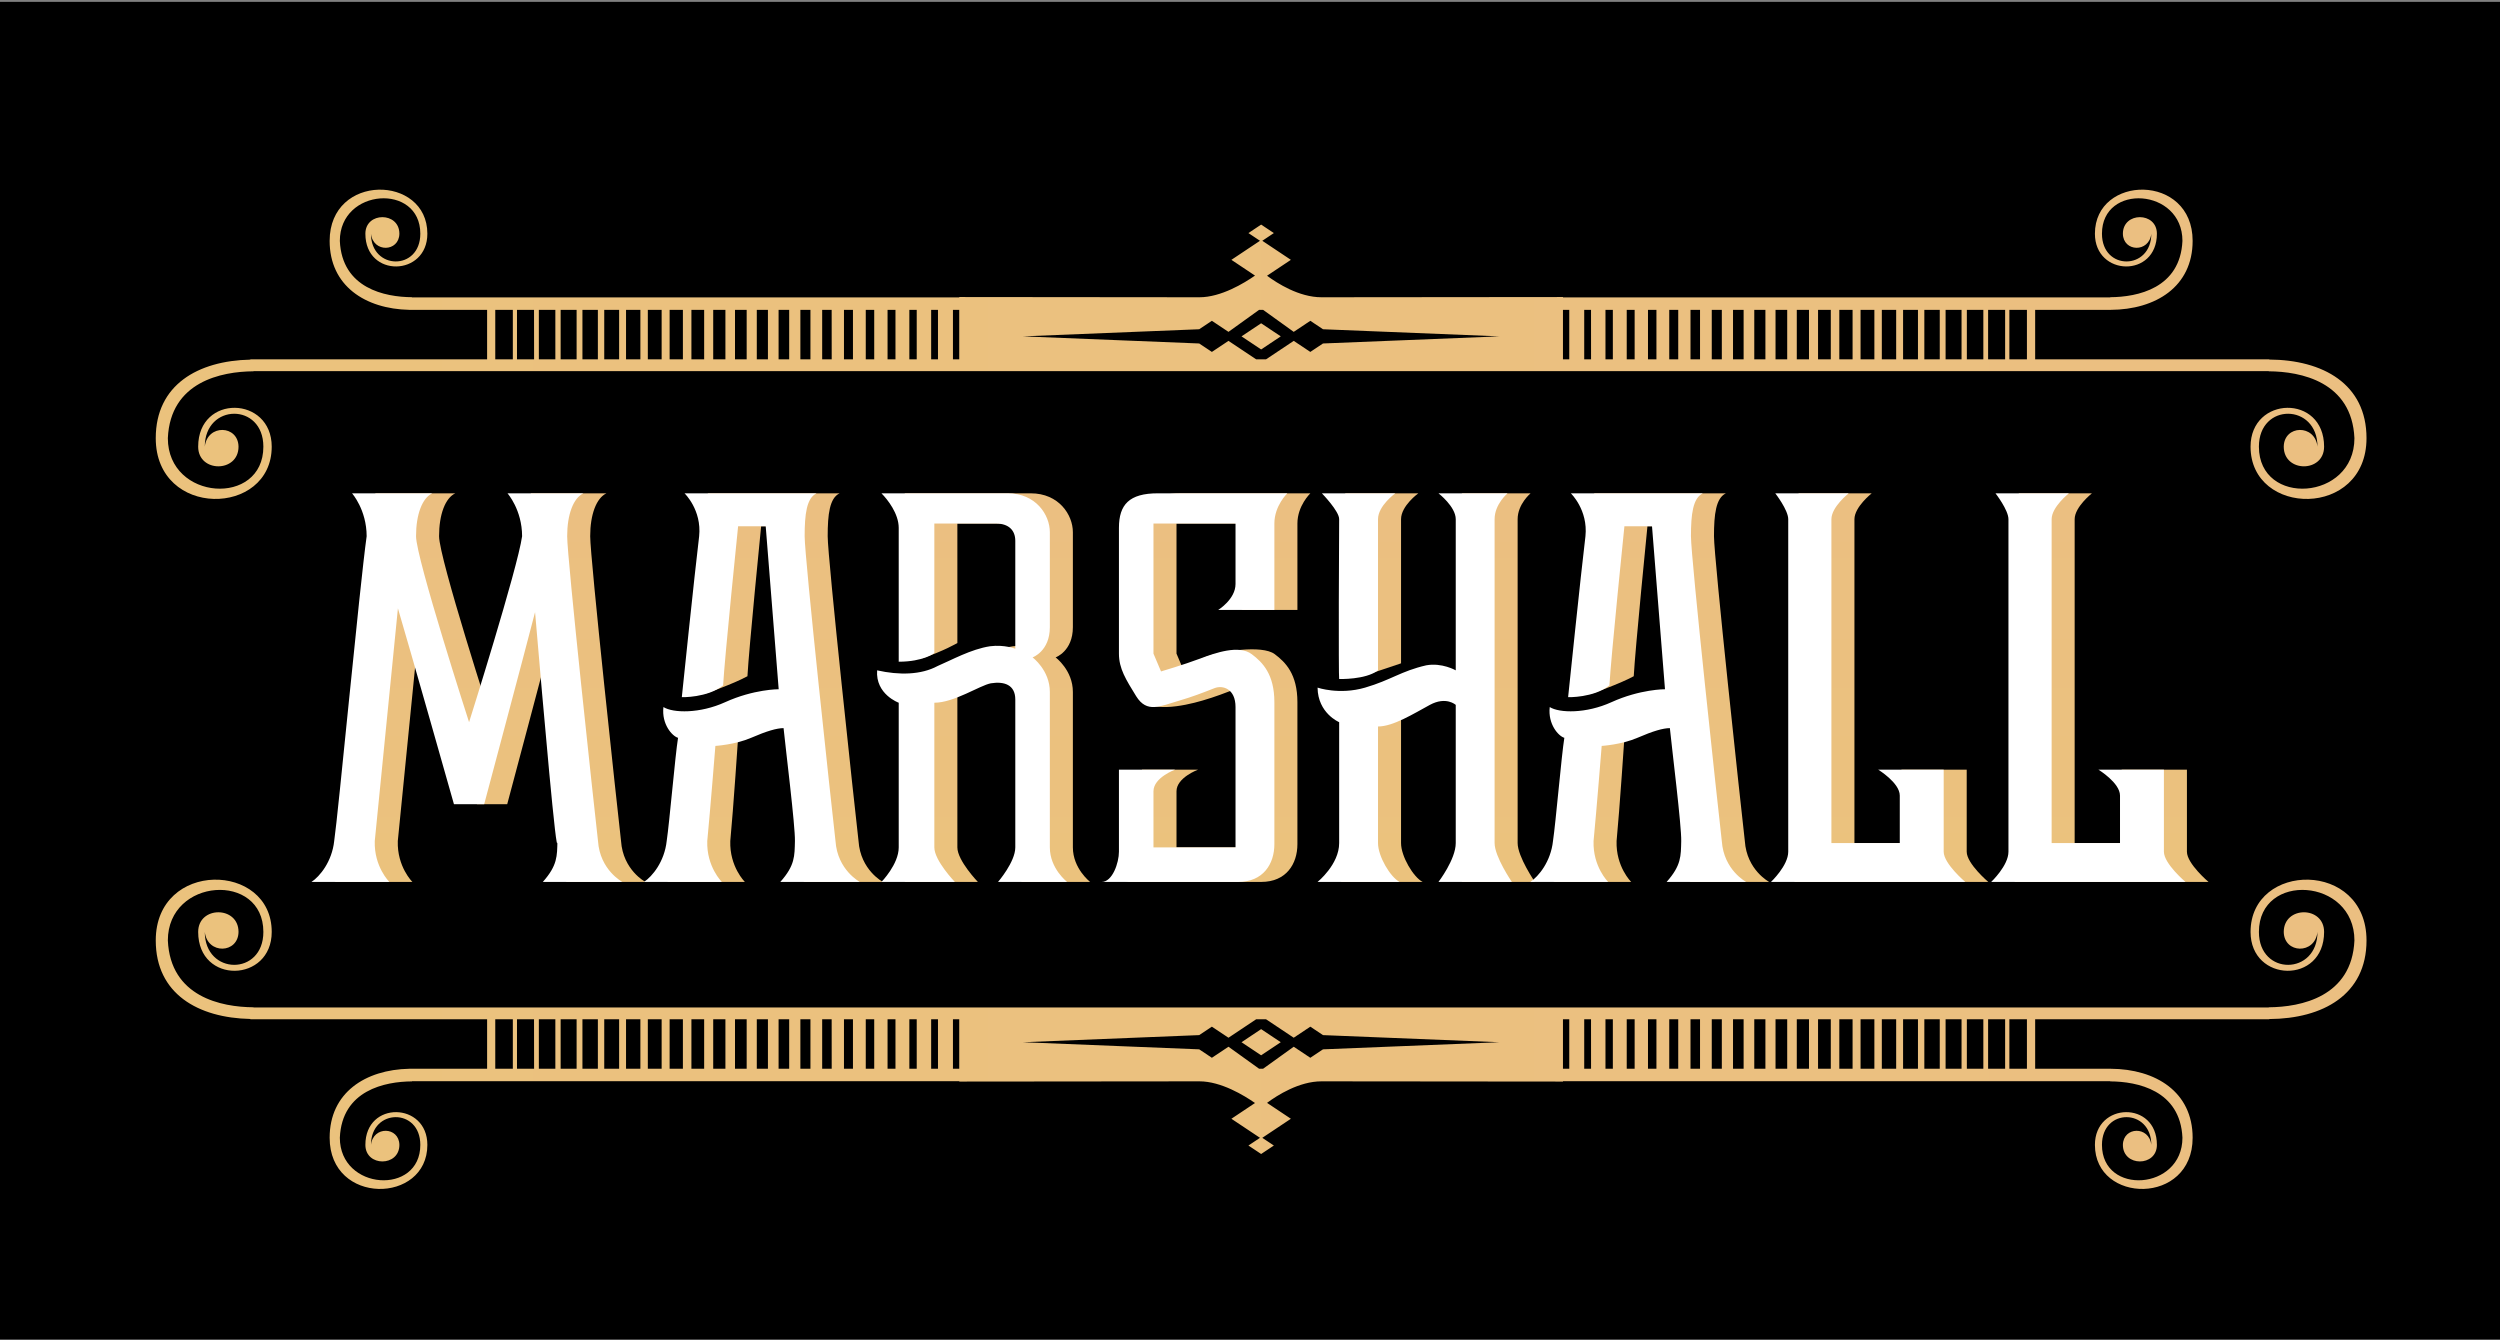 <?xml version="1.0" encoding="UTF-8" standalone="no"?>
<!-- Created with Inkscape (http://www.inkscape.org/) -->

<svg
   xmlns:dc="http://purl.org/dc/elements/1.1/"
   xmlns:cc="http://creativecommons.org/ns#"
   xmlns:rdf="http://www.w3.org/1999/02/22-rdf-syntax-ns#"
   xmlns:svg="http://www.w3.org/2000/svg"
   xmlns="http://www.w3.org/2000/svg"
   xmlns:sodipodi="http://sodipodi.sourceforge.net/DTD/sodipodi-0.dtd"
   xmlns:inkscape="http://www.inkscape.org/namespaces/inkscape"
   version="1.1"
   id="svg2"
   xml:space="preserve"
   width="280.121"
   height="150.102"
   viewBox="0 0 280.121 150.102"
   sodipodi:docname="Red.2018-Marshall (1).svg"
   inkscape:version="0.92.3 (unknown)"><rect x="0" y="0" width="280.121" height="150.102" fill="#808080" stroke="none"/><defs
     id="defs6"><clipPath
       clipPathUnits="userSpaceOnUse"
       id="clipPath18"><path
         d="M 0.015,595.28 H 841.89 V 0 H 0.015 Z"
         id="path16"
         inkscape:connector-curvature="0" /></clipPath><linearGradient
       x1="0"
       y1="0"
       x2="1"
       y2="0"
       gradientUnits="userSpaceOnUse"
       gradientTransform="matrix(0,32.667,32.667,0,-13.067,1.2e-5)"
       spreadMethod="pad"
       id="linearGradient28"><stop
         style="stop-opacity:1;stop-color:#ebc27d"
         offset="0"
         id="stop24" /><stop
         style="stop-opacity:1;stop-color:#ebbf81"
         offset="1"
         id="stop26" /></linearGradient><linearGradient
       x1="0"
       y1="0"
       x2="1"
       y2="0"
       gradientUnits="userSpaceOnUse"
       gradientTransform="matrix(0,32.667,32.667,0,-2.387,1.2e-5)"
       spreadMethod="pad"
       id="linearGradient38"><stop
         style="stop-opacity:1;stop-color:#ebc27d"
         offset="0"
         id="stop34" /><stop
         style="stop-opacity:1;stop-color:#ebbf81"
         offset="1"
         id="stop36" /></linearGradient><linearGradient
       x1="0"
       y1="0"
       x2="1"
       y2="0"
       gradientUnits="userSpaceOnUse"
       gradientTransform="matrix(0,32.667,32.667,0,-2.181,1.2e-5)"
       spreadMethod="pad"
       id="linearGradient48"><stop
         style="stop-opacity:1;stop-color:#ebc27d"
         offset="0"
         id="stop44" /><stop
         style="stop-opacity:1;stop-color:#ebbf81"
         offset="1"
         id="stop46" /></linearGradient><linearGradient
       x1="0"
       y1="0"
       x2="1"
       y2="0"
       gradientUnits="userSpaceOnUse"
       gradientTransform="matrix(0,32.667,32.667,0,3.085,-32.666)"
       spreadMethod="pad"
       id="linearGradient58"><stop
         style="stop-opacity:1;stop-color:#ebc27d"
         offset="0"
         id="stop54" /><stop
         style="stop-opacity:1;stop-color:#ebbf81"
         offset="1"
         id="stop56" /></linearGradient><linearGradient
       x1="0"
       y1="0"
       x2="1"
       y2="0"
       gradientUnits="userSpaceOnUse"
       gradientTransform="matrix(0,32.667,32.667,0,-1.997,1.2e-5)"
       spreadMethod="pad"
       id="linearGradient68"><stop
         style="stop-opacity:1;stop-color:#ebc27d"
         offset="0"
         id="stop64" /><stop
         style="stop-opacity:1;stop-color:#ebbf81"
         offset="1"
         id="stop66" /></linearGradient><linearGradient
       x1="0"
       y1="0"
       x2="1"
       y2="0"
       gradientUnits="userSpaceOnUse"
       gradientTransform="matrix(0,32.667,32.667,0,-6.352,-2.54)"
       spreadMethod="pad"
       id="linearGradient78"><stop
         style="stop-opacity:1;stop-color:#ebc27d"
         offset="0"
         id="stop74" /><stop
         style="stop-opacity:1;stop-color:#ebbf81"
         offset="1"
         id="stop76" /></linearGradient><linearGradient
       x1="0"
       y1="0"
       x2="1"
       y2="0"
       gradientUnits="userSpaceOnUse"
       gradientTransform="matrix(0,32.667,32.667,0,-6.351,-2.54)"
       spreadMethod="pad"
       id="linearGradient88"><stop
         style="stop-opacity:1;stop-color:#ebc27d"
         offset="0"
         id="stop84" /><stop
         style="stop-opacity:1;stop-color:#ebbf81"
         offset="1"
         id="stop86" /></linearGradient><linearGradient
       x1="0"
       y1="0"
       x2="1"
       y2="0"
       gradientUnits="userSpaceOnUse"
       gradientTransform="matrix(0,32.667,32.667,0,-2.387,1.2e-5)"
       spreadMethod="pad"
       id="linearGradient98"><stop
         style="stop-opacity:1;stop-color:#ebc27d"
         offset="0"
         id="stop94" /><stop
         style="stop-opacity:1;stop-color:#ebbf81"
         offset="1"
         id="stop96" /></linearGradient><clipPath
       clipPathUnits="userSpaceOnUse"
       id="clipPath112"><path
         d="m 485.321,325.377 h -1.476 v 4.158 h 1.476 z m -1.832,0 h -1.431 v 4.158 h 1.431 z m -1.832,0 h -1.386 v 4.158 h 1.386 z m -1.832,0 h -1.341 v 4.158 h 1.341 z m -1.832,0 h -1.296 v 4.158 h 1.296 z m -1.832,0 h -1.251 v 4.158 h 1.251 z m -1.832,0 h -1.206 v 4.158 h 1.206 z m -1.832,0 h -1.161 v 4.158 h 1.161 z m -1.832,0 h -1.116 v 4.158 h 1.116 z m -1.832,0 h -1.071 v 4.158 h 1.071 z m -1.832,0 h -1.026 v 4.158 h 1.026 z m -1.832,0 h -0.981 v 4.158 h 0.981 z m -1.832,0 h -0.936 v 4.158 h 0.936 z m -1.832,0 h -0.891 v 4.158 h 0.891 z m -1.832,0 h -0.846 v 4.158 h 0.846 z m -1.832,0 h -0.801 v 4.158 h 0.801 z m -1.832,0 h -0.756 v 4.158 h 0.756 z m -1.833,0 h -0.71 v 4.158 h 0.71 z m -1.832,0 h -0.665 v 4.158 h 0.665 z m -1.832,0 h -0.62 v 4.158 h 0.62 z m -1.832,0 h -0.575 v 4.158 H 448.68 Z m -1.832,0 h -0.53 v 4.158 h 0.53 z m -20.701,1.334 -1.065,-0.71 -1.395,0.929 -2.33,-1.553 h -0.824 l -2.33,1.553 -1.395,-0.929 -1.065,0.71 -14.82,0.598 14.82,0.598 1.065,0.71 1.395,-0.93 2.57,1.848 h 0.344 l 2.57,-1.848 1.395,0.93 1.065,-0.71 14.82,-0.598 z m -30.576,-1.334 h -0.529 v 4.158 h 0.529 z m -1.787,0 h -0.574 v 4.158 h 0.574 z m -1.787,0 h -0.62 v 4.158 h 0.62 z m -1.786,0 h -0.666 v 4.158 h 0.666 z m -1.787,0 h -0.711 v 4.158 h 0.711 z m -1.787,0 h -0.756 v 4.158 h 0.756 z m -1.787,0 h -0.801 v 4.158 H 384.85 Z m -1.787,0 h -0.846 v 4.158 h 0.846 z m -1.787,0 h -0.891 v 4.158 h 0.891 z m -1.787,0 h -0.936 v 4.158 h 0.936 z m -1.787,0 h -0.981 v 4.158 h 0.981 z m -1.787,0 h -1.026 v 4.158 h 1.026 z m -1.787,0 h -1.071 v 4.158 h 1.071 z m -1.787,0 h -1.116 v 4.158 h 1.116 z m -1.787,0 h -1.161 v 4.158 h 1.161 z m -1.787,0 h -1.206 v 4.158 h 1.206 z m -1.787,0 h -1.251 v 4.158 h 1.251 z m -1.787,0 h -1.297 v 4.158 h 1.297 z m -1.787,0 h -1.342 v 4.158 h 1.342 z m -1.787,0 h -1.387 v 4.158 h 1.387 z m -1.787,0 H 358.4 v 4.158 h 1.432 z m -1.787,0 h -1.477 v 4.158 h 1.477 z m 147.637,-0.017 v 0.017 h -19.675 v 4.158 h 6.251 l 0.094,0.003 c 3.797,0.02 6.892,1.953 6.892,5.798 0,5.705 -8.214,5.57 -8.214,0.602 0,-3.602 5.21,-3.737 5.21,0 0,1.856 -2.859,1.856 -2.859,0 0.022,-1.541 2.21,-1.617 2.39,0 0,-3.083 -4.149,-3.135 -4.149,0 0,4.269 6.765,3.84 6.765,-0.602 -0.178,-3.998 -3.796,-4.722 -6.066,-4.735 v -0.014 h -46.003 v 0.029 c -10.609,-0.011 -19.421,-0.02 -20.304,-0.02 -1.88,0 -3.72,1.178 -4.573,1.81 l 2.004,1.336 -2.403,1.602 0.972,0.648 -1.069,0.713 -1.069,-0.713 0.972,-0.648 -2.403,-1.602 1.985,-1.324 c -0.903,-0.629 -2.852,-1.822 -4.666,-1.822 -0.847,0 -9.616,0.009 -20.193,0.02 v -0.029 h -46.002 v 0.014 c -2.27,0.013 -5.888,0.737 -6.066,4.735 0,4.442 6.765,4.871 6.765,0.602 0,-3.135 -4.149,-3.083 -4.149,0 0.18,-1.617 2.368,-1.541 2.39,0 0,1.856 -2.859,1.856 -2.859,0 0,-3.737 5.21,-3.602 5.21,0 0,4.968 -8.214,5.103 -8.214,-0.602 0,-3.779 2.991,-5.721 6.699,-5.798 l -0.094,-0.003 h 6.631 v -4.158 h -19.903 v -0.024 c -4.399,-0.091 -7.95,-2.116 -7.95,-6.601 0,-6.77 9.748,-6.61 9.748,-0.715 0,4.275 -6.182,4.435 -6.182,0 0,-2.202 3.392,-2.202 3.392,0 -0.026,1.829 -2.622,1.92 -2.836,0 0,3.659 4.924,3.72 4.924,0 0,-5.065 -8.029,-4.556 -8.029,0.715 0.212,4.745 4.505,5.604 7.199,5.62 v 0.015 h 169.4 v -0.015 c 2.694,-0.016 6.987,-0.875 7.199,-5.62 0,-5.271 -8.029,-5.78 -8.029,-0.715 0,3.72 4.924,3.659 4.924,0 -0.214,1.92 -2.81,1.829 -2.836,0 0,-2.202 3.392,-2.202 3.392,0 0,4.435 -6.182,4.275 -6.182,0 0,-5.895 9.747,-6.055 9.747,0.715 0,4.563 -3.673,6.585 -8.178,6.608 z m -86.387,1.949 1.65,-1.1 1.65,1.1 -1.65,1.1 -1.65,-1.1"
         id="path110"
         inkscape:connector-curvature="0" /></clipPath><linearGradient
       x1="0"
       y1="0"
       x2="1"
       y2="0"
       gradientUnits="userSpaceOnUse"
       gradientTransform="matrix(185.831,0,0,-185.831,328.029,326.642)"
       spreadMethod="pad"
       id="linearGradient120"><stop
         style="stop-opacity:1;stop-color:#ebc27d"
         offset="0"
         id="stop116" /><stop
         style="stop-opacity:1;stop-color:#ebbf81"
         offset="1"
         id="stop118" /></linearGradient><clipPath
       clipPathUnits="userSpaceOnUse"
       id="clipPath130"><path
         d="m 485.321,265.75 h -1.476 v 4.158 h 1.476 z m -1.832,0 h -1.431 v 4.158 h 1.431 z m -1.832,0 h -1.386 v 4.158 h 1.386 z m -1.832,0 h -1.341 v 4.158 h 1.341 z m -1.832,0 h -1.296 v 4.158 h 1.296 z m -1.832,0 h -1.251 v 4.158 h 1.251 z m -1.832,0 h -1.206 v 4.158 h 1.206 z m -1.832,0 h -1.161 v 4.158 h 1.161 z m -1.832,0 h -1.116 v 4.158 h 1.116 z m -1.832,0 h -1.071 v 4.158 h 1.071 z m -1.832,0 h -1.026 v 4.158 h 1.026 z m -1.832,0 h -0.981 v 4.158 h 0.981 z m -1.832,0 h -0.936 v 4.158 h 0.936 z m -1.832,0 h -0.891 v 4.158 h 0.891 z m -1.832,0 h -0.846 v 4.158 h 0.846 z m -1.832,0 h -0.801 v 4.158 h 0.801 z m -1.832,0 h -0.756 v 4.158 h 0.756 z m -1.833,0 h -0.71 v 4.158 h 0.71 z m -1.832,0 h -0.665 v 4.158 h 0.665 z m -1.832,0 h -0.62 v 4.158 h 0.62 z m -1.832,0 h -0.575 v 4.158 H 448.68 Z m -1.832,0 h -0.53 v 4.158 h 0.53 z m -20.701,1.628 -1.065,-0.71 -1.395,0.929 -2.57,-1.847 h -0.344 l -2.57,1.847 -1.395,-0.929 -1.065,0.71 -14.82,0.598 14.82,0.598 1.065,0.71 1.395,-0.93 2.33,1.554 h 0.824 l 2.33,-1.554 1.395,0.93 1.065,-0.71 14.82,-0.598 z m -30.576,-1.628 h -0.529 v 4.158 h 0.529 z m -1.787,0 h -0.574 v 4.158 h 0.574 z m -1.787,0 h -0.62 v 4.158 h 0.62 z m -1.786,0 h -0.666 v 4.158 h 0.666 z m -1.787,0 h -0.711 v 4.158 h 0.711 z m -1.787,0 h -0.756 v 4.158 h 0.756 z m -1.787,0 h -0.801 v 4.158 H 384.85 Z m -1.787,0 h -0.846 v 4.158 h 0.846 z m -1.787,0 h -0.891 v 4.158 h 0.891 z m -1.787,0 h -0.936 v 4.158 h 0.936 z m -1.787,0 h -0.981 v 4.158 h 0.981 z m -1.787,0 h -1.026 v 4.158 h 1.026 z m -1.787,0 h -1.071 v 4.158 h 1.071 z m -1.787,0 h -1.116 v 4.158 h 1.116 z m -1.787,0 h -1.161 v 4.158 h 1.161 z m -1.787,0 h -1.206 v 4.158 h 1.206 z m -1.787,0 h -1.251 v 4.158 h 1.251 z m -1.787,0 h -1.297 v 4.158 h 1.297 z m -1.787,0 h -1.342 v 4.158 h 1.342 z m -1.787,0 h -1.387 v 4.158 h 1.387 z m -1.787,0 H 358.4 v 4.158 h 1.432 z m -1.787,0 h -1.477 v 4.158 h 1.477 z m 146.068,11.497 c 0,-4.274 6.182,-4.435 6.182,0 0,2.202 -3.392,2.202 -3.392,0 0.026,-1.829 2.622,-1.919 2.836,0 0,-3.659 -4.924,-3.72 -4.924,0 0,5.065 8.029,4.557 8.029,-0.715 -0.212,-4.744 -4.505,-5.603 -7.199,-5.619 v -0.016 h -169.4 v 0.016 c -2.694,0.016 -6.987,0.875 -7.199,5.619 0,5.272 8.029,5.78 8.029,0.715 0,-3.72 -4.924,-3.659 -4.924,0 0.214,-1.919 2.81,-1.829 2.836,0 0,2.202 -3.392,2.202 -3.392,0 0,-4.435 6.182,-4.274 6.182,0 0,5.895 -9.748,6.056 -9.748,-0.715 0,-4.484 3.551,-6.51 7.95,-6.601 v -0.023 h 19.903 v -4.158 h -6.631 l 0.094,-0.004 c -3.708,-0.076 -6.699,-2.018 -6.699,-5.797 0,-5.706 8.214,-5.571 8.214,-0.603 0,3.602 -5.21,3.737 -5.21,0 0,-1.855 2.859,-1.855 2.859,0 -0.022,1.541 -2.21,1.618 -2.39,0 0,3.083 4.149,3.135 4.149,0 0,-4.268 -6.765,-3.84 -6.765,0.603 0.178,3.998 3.796,4.721 6.066,4.735 v 0.013 h 46.002 v -0.029 c 10.577,0.011 19.346,0.02 20.193,0.02 1.814,0 3.763,-1.193 4.666,-1.822 l -1.985,-1.324 2.403,-1.602 -0.972,-0.648 1.069,-0.712 1.069,0.712 -0.972,0.648 2.403,1.602 -2.004,1.336 c 0.853,0.633 2.693,1.81 4.573,1.81 0.883,0 9.695,-0.009 20.304,-0.02 v 0.029 h 46.003 v -0.013 c 2.27,-0.014 5.888,-0.737 6.066,-4.735 0,-4.443 -6.765,-4.871 -6.765,-0.603 0,3.135 4.149,3.083 4.149,0 -0.18,1.618 -2.368,1.541 -2.39,0 0,-1.855 2.859,-1.855 2.859,0 0,3.737 -5.21,3.602 -5.21,0 0,-4.968 8.214,-5.103 8.214,0.603 0,3.845 -3.095,5.777 -6.892,5.797 l -0.094,0.004 h -6.251 v 4.158 h 19.675 v 0.016 c 4.505,0.024 8.178,2.045 8.178,6.608 0,6.771 -9.747,6.61 -9.747,0.715 z m -84.818,-9.271 1.65,-1.1 1.65,1.1 -1.65,1.1 -1.65,-1.1"
         id="path128"
         inkscape:connector-curvature="0" /></clipPath><linearGradient
       x1="0"
       y1="0"
       x2="1"
       y2="0"
       gradientUnits="userSpaceOnUse"
       gradientTransform="matrix(185.831,0,0,185.831,328.029,268.642)"
       spreadMethod="pad"
       id="linearGradient138"><stop
         style="stop-opacity:1;stop-color:#ebc27d"
         offset="0"
         id="stop134" /><stop
         style="stop-opacity:1;stop-color:#ebbf81"
         offset="1"
         id="stop136" /></linearGradient></defs><sodipodi:namedview
     pagecolor="#ffffff"
     bordercolor="#666666"
     borderopacity="1"
     objecttolerance="10"
     gridtolerance="10"
     guidetolerance="10"
     inkscape:pageopacity="0"
     inkscape:pageshadow="2"
     inkscape:window-width="1871"
     inkscape:window-height="1025"
     id="namedview4"
     showgrid="false"
     fit-margin-top="0"
     fit-margin-left="0"
     fit-margin-right="0"
     fit-margin-bottom="0"
     inkscape:zoom="1.4387826"
     inkscape:cx="-25.708289"
     inkscape:cy="52.727568"
     inkscape:window-x="49"
     inkscape:window-y="27"
     inkscape:window-maximized="1"
     inkscape:current-layer="g10" /><g
     id="g10"
     inkscape:groupmode="layer"
     inkscape:label="Red.2018-Marshall (1)"
     transform="matrix(1.333,0,0,-1.333,-419.819,473.992)"><g
       id="g12"
       transform="matrix(0.25,0,0,0.189,314.861,242.917)"><g
         id="g14"
         clip-path="url(#clipPath18)"><path
           d="M 0.015,0.004 H 841.89 V 595.28 H 0.015 Z"
           style="fill:#000000;fill-opacity:1;fill-rule:nonzero;stroke:none"
           id="path20"
           inkscape:connector-curvature="0" /></g></g><g
       id="g22"
       transform="translate(369.193,281.45)"><path
         d="m 0,0 c 0,0 -1.884,0.995 -2.047,3.437 -0.34,2.967 -2.593,23.785 -2.593,25.622 0,1.838 0.523,3.21 1.365,3.607 -2.202,0 -6.381,0 -6.381,0 0,0 1.226,-1.378 1.228,-3.607 -0.376,-2.7 -4.457,-15.63 -4.457,-15.63 0,0 -4.458,13.793 -4.458,15.63 0,1.838 0.522,3.21 1.364,3.607 -2.202,0 -6.743,0 -6.743,0 0,0 1.225,-1.378 1.228,-3.607 C -22.091,24.776 -23.886,5.696 -24.223,3.437 -24.412,1.707 -25.43,0.46 -26.134,0 c 1.049,0 6.55,0 6.55,0 0,0 -1.297,1.276 -1.228,3.437 0.17,1.755 1.235,12.367 1.946,19.561 0.938,-3.147 4.71,-16.465 4.71,-16.465 h 2.541 c 0,0 3.397,12.728 4.277,16.142 C -6.626,14.315 -5.504,1.55 -5.458,3.437 -5.489,2.183 -5.445,1.395 -6.686,0 -3.72,0 0,0 0,0"
         style="fill:url(#linearGradient28);fill-opacity:1;fill-rule:evenodd;stroke:none"
         id="path30"
         inkscape:connector-curvature="0" /></g><g
       id="g32"
       transform="translate(382.469,281.45)"><path
         d="M 0,0 C 2.967,0 6.687,0 6.687,0 6.687,0 4.802,0.995 4.64,3.437 4.3,6.404 2.047,27.222 2.047,29.059 c 0,1.838 0.159,3.21 1.002,3.607 -2.202,0 -11.099,0 -11.099,0 0,0 1.458,-1.391 1.228,-3.607 -0.375,-3.077 -1.348,-13.205 -1.348,-13.205 0,0 2.201,0.75 3.472,1.437 0.119,2.24 1.151,12.608 1.151,12.608 h 2.319 l 1.092,-13.702 c 0,0 -2.357,-0.174 -4.503,-1.089 C -6.785,14.193 -9.01,13.737 -9.824,14.25 -9.992,12.81 -9.087,12.253 -8.596,12.114 -8.833,10.657 -9.314,5.025 -9.551,3.437 -9.74,1.707 -10.758,0.46 -11.462,0 c 1.049,0 6.55,0 6.55,0 0,0 -1.297,1.276 -1.228,3.437 0.25,2.581 0.682,9.049 0.682,9.049 0,0 1.667,0.103 3.002,0.68 1.336,0.578 2.153,-0.242 2.729,-0.236 C 0.451,11.173 1.259,4.69 1.229,3.437 1.198,2.183 1.241,1.395 0,0"
         style="fill:url(#linearGradient38);fill-opacity:1;fill-rule:evenodd;stroke:none"
         id="path40"
         inkscape:connector-curvature="0" /></g><g
       id="g42"
       transform="translate(400.77,281.45)"><path
         d="m 0,0 h 5.808 c 0,0 -1.452,1.119 -1.452,2.903 V 15.97 c 0,1.831 -1.452,2.904 -1.452,2.904 0,0 1.452,0.512 1.452,2.541 V 29.4 c 0,1.459 -1.18,3.266 -3.539,3.266 H -9.8 c 0.528,-0.527 1.452,-1.714 1.452,-2.903 0,-1.189 0,-10.972 0,-10.972 1.828,0.601 2.995,1.292 2.995,1.292 v 10.043 c 0,0 4.089,0 5.172,0 1.083,0 1.633,-0.574 1.633,-1.452 0,-0.879 0,-9.074 0,-9.074 0,0 -0.907,0.363 -2.117,0.211 -1.603,-0.242 -3.27,-1.178 -4.416,-1.663 -1.39,-0.751 -3.237,-1.189 -5.082,-0.773 -0.149,-2.015 1.815,-2.312 1.815,-2.312 0,0 0,-10.74 0,-12.16 C -8.348,1.484 -9.8,0 -9.8,0 h 6.171 c 0,0 -1.724,1.793 -1.724,2.903 v 13.443 c 1.663,0 3.811,1.451 4.749,1.633 1.119,0.181 2.056,-1.404 2.056,-2.644 V 2.903 C 1.452,1.68 0,0 0,0"
         style="fill:url(#linearGradient48);fill-opacity:1;fill-rule:evenodd;stroke:none"
         id="path50"
         inkscape:connector-curvature="0" /></g><g
       id="g52"
       transform="translate(414.2,314.116)"><path
         d="m 0,0 c -2.405,0 -3.267,-0.952 -3.267,-2.903 v -10.572 c 0,-1.27 -1.232,-2.177 -0.37,-3.584 0.907,-1.452 3.826,-0.837 5.452,-0.363 1.089,0.318 1.905,0.635 2.949,1.044 0.699,0.273 1.769,-0.046 1.769,-1.588 0,-0.841 0,-11.797 0,-11.797 h -6.896 c 0,0 0,3.963 0,4.719 0,1.151 1.815,1.815 1.815,1.815 h -4.719 c 0,0 0,-5.97 0,-6.897 0,-0.927 -0.541,-2.54 -1.451,-2.54 3.518,0 11.478,0 11.478,0 2.087,0 3.04,1.497 3.04,3.176 v 11.932 c 0,2.359 -0.998,3.357 -1.906,4.038 -1.077,0.808 -4.543,0.235 -5.781,-0.23 -1.452,-0.544 -1.841,-1.222 -1.841,-1.222 l -0.635,1.497 V -2.54 h 6.896 c 0,0 0,-4.263 0,-5.082 C 6.533,-8.907 5.082,-9.8 5.082,-9.8 H 9.8 c 0,0 0,5.986 0,7.26 C 9.8,-1.036 10.889,0 10.889,0 10.889,0 1.612,0 0,0"
         style="fill:url(#linearGradient58);fill-opacity:1;fill-rule:evenodd;stroke:none"
         id="path60"
         inkscape:connector-curvature="0" /></g><g
       id="g62"
       transform="translate(437.793,281.45)"><path
         d="m 0,0 h 6.17 c 0,0 -1.452,2.119 -1.452,3.266 v 27.223 c 0,1.27 1.089,2.177 1.089,2.177 H 0 c 0,0 1.452,-1.117 1.452,-2.177 0,-1.061 0,-12.704 0,-12.704 0,0 -1.15,-0.335 -2.481,-0.577 -2.117,-0.484 -2.974,-0.243 -5.142,-0.875 -2.167,-0.632 -3.992,-0.542 -3.992,-0.542 0.022,-2.154 1.815,-2.362 1.815,-2.362 0,0 0,-8.36 0,-10.163 0,-1.803 -1.815,-3.266 -1.815,-3.266 0,0 4.198,0 6.896,0 -0.778,0.403 -1.815,2.147 -1.815,3.266 v 11.169 c 1.269,0 2.981,1.069 4.356,1.815 1.375,0.746 2.178,-1.369 2.178,-1.369 0,0 0,-10.241 0,-11.615 C 1.452,1.893 0,0 0,0 Z m -8.348,17.291 c 0,0 2.076,0.667 3.266,1.084 v 12.114 c 0,1.128 1.452,2.177 1.452,2.177 H -9.8 c 0,0 1.469,-1.509 1.452,-2.177 -0.017,-0.656 -0.059,-13.15 0,-13.198"
         style="fill:url(#linearGradient68);fill-opacity:1;fill-rule:evenodd;stroke:none"
         id="path70"
         inkscape:connector-curvature="0" /></g><g
       id="g72"
       transform="translate(480.259,283.99)"><path
         d="m 0,0 c 0,1.007 0,6.897 0,6.897 h -5.505 c 0,0 1.815,-1.103 1.815,-2.178 0,-0.709 0,-3.993 0,-3.993 h -5.747 c 0,0 0,26.19 0,27.223 0,1.033 1.452,2.177 1.452,2.177 h -6.17 c 0,0 1.089,-1.401 1.089,-2.177 V 0 c 0,-1.174 -1.452,-2.54 -1.452,-2.54 H 1.815 C 1.815,-2.54 0,-1.006 0,0"
         style="fill:url(#linearGradient78);fill-opacity:1;fill-rule:evenodd;stroke:none"
         id="path80"
         inkscape:connector-curvature="0" /></g><g
       id="g82"
       transform="translate(498.77,283.99)"><path
         d="m 0,0 c 0,1.007 0,6.897 0,6.897 h -5.504 c 0,0 1.814,-1.103 1.814,-2.178 0,-0.709 0,-3.993 0,-3.993 h -5.747 c 0,0 0,26.19 0,27.223 0,1.033 1.452,2.177 1.452,2.177 h -6.17 c 0,0 1.089,-1.401 1.089,-2.177 V 0 c 0,-1.174 -1.452,-2.54 -1.452,-2.54 H 1.815 C 1.815,-2.54 0,-1.006 0,0"
         style="fill:url(#linearGradient88);fill-opacity:1;fill-rule:evenodd;stroke:none"
         id="path90"
         inkscape:connector-curvature="0" /></g><g
       id="g92"
       transform="translate(456.969,281.45)"><path
         d="M 0,0 C 2.967,0 6.687,0 6.687,0 6.687,0 4.802,0.995 4.64,3.437 4.3,6.404 2.047,27.222 2.047,29.059 c 0,1.838 0.159,3.21 1.002,3.607 -2.202,0 -11.099,0 -11.099,0 0,0 1.458,-1.391 1.228,-3.607 -0.375,-3.077 -1.348,-13.205 -1.348,-13.205 0,0 2.201,0.75 3.472,1.437 0.119,2.24 1.151,12.608 1.151,12.608 h 2.319 l 1.092,-13.702 c 0,0 -2.357,-0.174 -4.503,-1.089 C -6.785,14.193 -9.01,13.737 -9.824,14.25 -9.992,12.81 -9.087,12.253 -8.596,12.114 -8.833,10.657 -9.314,5.025 -9.551,3.437 -9.74,1.707 -10.758,0.46 -11.462,0 c 1.049,0 6.55,0 6.55,0 0,0 -1.297,1.276 -1.228,3.437 0.25,2.581 0.682,9.049 0.682,9.049 0,0 1.667,0.103 3.002,0.68 1.336,0.578 2.153,-0.242 2.729,-0.236 C 0.451,11.173 1.259,4.69 1.229,3.437 1.198,2.183 1.241,1.395 0,0"
         style="fill:url(#linearGradient98);fill-opacity:1;fill-rule:evenodd;stroke:none"
         id="path100"
         inkscape:connector-curvature="0" /></g><g
       id="g102"
       transform="translate(496.835,283.99)"><path
         d="m 0,0 c 0,1.007 0,6.897 0,6.897 h -5.505 c 0,0 1.815,-1.103 1.815,-2.178 0,-0.709 0,-3.993 0,-3.993 h -5.747 c 0,0 0,26.19 0,27.223 0,1.033 1.451,2.177 1.451,2.177 h -6.17 c 0,0 1.089,-1.401 1.089,-2.177 V 0 c 0,-1.174 -1.452,-2.54 -1.452,-2.54 H 1.814 C 1.814,-2.54 0,-1.006 0,0 Z m -18.511,0 c 0,1.007 0,6.897 0,6.897 h -5.505 c 0,0 1.814,-1.103 1.814,-2.178 0,-0.709 0,-3.993 0,-3.993 h -5.747 c 0,0 0,26.19 0,27.223 0,1.033 1.452,2.177 1.452,2.177 h -6.17 c 0,0 1.089,-1.401 1.089,-2.177 V 0 c 0,-1.174 -1.452,-2.54 -1.452,-2.54 h 16.333 c 0,0 -1.814,1.534 -1.814,2.54 z M -56.26,27.949 c 0,1.27 1.089,2.177 1.089,2.177 h -5.807 c 0,0 1.452,-1.117 1.452,-2.177 0,-1.061 0,-12.704 0,-12.704 0,0 -1.15,0.665 -2.481,0.423 -2.117,-0.484 -2.974,-1.243 -5.142,-1.875 -2.167,-0.632 -3.992,0 -3.992,0 0.022,-2.155 1.815,-2.904 1.815,-2.904 0,0 0,-8.36 0,-10.163 0,-1.803 -1.815,-3.266 -1.815,-3.266 0,0 4.198,0 6.896,0 -0.778,0.403 -1.815,2.147 -1.815,3.266 v 9.8 c 1.269,0 2.981,1.069 4.356,1.815 1.375,0.746 2.178,0 2.178,0 0,0 0,-10.241 0,-11.615 0,-1.373 -1.452,-3.266 -1.452,-3.266 h 6.17 c 0,0 -1.452,2.119 -1.452,3.266 z m -13.066,-13.43 c 0,0 2.217,-0.079 3.266,0.726 v 12.704 c 0,1.128 1.452,2.177 1.452,2.177 h -6.17 c 0,0 1.469,-1.509 1.452,-2.177 -0.017,-0.656 -0.059,-13.382 0,-13.43 z M -87.837,27.223 V 16.651 c 0,-1.27 0.589,-2.177 1.451,-3.584 0.908,-1.452 2.004,-0.837 3.63,-0.363 1.089,0.318 1.906,0.635 2.949,1.044 0.7,0.273 1.77,-0.046 1.77,-1.588 0,-0.841 0,-11.797 0,-11.797 h -6.897 c 0,0 0,3.963 0,4.719 0,1.151 1.815,1.815 1.815,1.815 h -4.718 c 0,0 0,-5.97 0,-6.897 0,-0.927 -0.542,-2.54 -1.452,-2.54 3.518,0 11.478,0 11.478,0 2.088,0 3.04,1.497 3.04,3.176 v 11.932 c 0,2.359 -0.998,3.357 -1.905,4.038 -1.078,0.808 -3.072,0.102 -4.31,-0.363 -1.452,-0.544 -3.313,-1.089 -3.313,-1.089 l -0.635,1.497 v 10.935 h 6.897 c 0,0 0,-4.262 0,-5.082 0,-1.285 -1.452,-2.178 -1.452,-2.178 h 4.718 c 0,0 0,5.986 0,7.26 0,1.504 1.089,2.54 1.089,2.54 0,0 -9.276,0 -10.889,0 -2.404,0 -3.266,-0.952 -3.266,-2.903 z M -93.645,0.363 V 13.43 c 0,1.831 -1.452,2.904 -1.452,2.904 0,0 1.452,0.512 1.452,2.541 v 7.985 c 0,1.459 -1.179,3.266 -3.539,3.266 H -107.8 c 0.527,-0.527 1.452,-1.714 1.452,-2.903 0,-1.189 0,-11.252 0,-11.252 2.084,0 2.994,0.726 2.994,0.726 v 10.889 c 0,0 4.089,0 5.172,0 1.084,0 1.633,-0.574 1.633,-1.452 0,-0.879 0,-9.074 0,-9.074 0,0 -0.907,0.363 -2.117,0.211 -1.603,-0.241 -3.27,-1.178 -4.416,-1.663 -1.389,-0.751 -3.237,-0.779 -5.081,-0.363 -0.149,-2.015 1.815,-2.722 1.815,-2.722 0,0 0,-10.74 0,-12.16 0,-1.419 -1.452,-2.903 -1.452,-2.903 h 6.17 c 0,0 -1.724,1.793 -1.724,2.903 v 12.16 c 1.664,0 3.811,1.452 4.749,1.633 1.119,0.181 2.056,-0.121 2.056,-1.361 V 0.363 C -96.549,-0.86 -98,-2.54 -98,-2.54 h 5.807 c 0,0 -1.452,1.119 -1.452,2.903 z m 56.483,0.533 c -0.34,2.968 -2.593,23.786 -2.593,25.623 0,1.838 0.16,3.21 1.002,3.607 -2.202,0 -11.099,0 -11.099,0 0,0 1.458,-1.391 1.228,-3.607 -0.375,-3.077 -1.457,-13.528 -1.457,-13.528 0,0 2.117,-0.069 3.472,0.984 0.119,2.24 1.26,13.384 1.26,13.384 h 2.32 l 1.091,-13.702 c 0,0 -2.084,0.011 -4.503,-1.089 -2.123,-0.966 -4.371,-0.921 -5.185,-0.408 -0.168,-1.44 0.738,-2.447 1.228,-2.586 -0.237,-1.457 -0.718,-7.089 -0.955,-8.678 -0.188,-1.729 -1.207,-2.976 -1.91,-3.436 1.048,0 6.549,0 6.549,0 0,0 -1.297,1.276 -1.228,3.436 0.25,2.582 0.683,7.997 0.683,7.997 0,0 1.666,0.103 3.002,0.681 1.335,0.577 2.152,0.81 2.729,0.816 0.177,-1.757 0.985,-8.24 0.955,-9.494 -0.031,-1.253 0.013,-2.041 -1.228,-3.436 2.966,0 6.686,0 6.686,0 0,0 -1.884,0.995 -2.047,3.436 z m -74.5,0 c -0.34,2.968 -2.593,23.786 -2.593,25.623 0,1.838 0.16,3.21 1.002,3.607 -2.202,0 -11.099,0 -11.099,0 0,0 1.458,-1.391 1.228,-3.607 -0.375,-3.077 -1.457,-13.528 -1.457,-13.528 0,0 2.117,-0.069 3.472,0.984 0.119,2.24 1.26,13.384 1.26,13.384 h 2.32 l 1.091,-13.702 c 0,0 -2.084,0.011 -4.503,-1.089 -2.123,-0.966 -4.371,-0.921 -5.185,-0.408 -0.168,-1.44 0.738,-2.447 1.228,-2.586 -0.237,-1.457 -0.718,-7.089 -0.955,-8.678 -0.188,-1.729 -1.207,-2.976 -1.91,-3.436 1.048,0 6.549,0 6.549,0 0,0 -1.297,1.276 -1.228,3.436 0.25,2.582 0.683,7.997 0.683,7.997 0,0 1.666,0.103 3.002,0.681 1.335,0.577 2.152,0.81 2.729,0.816 0.177,-1.757 0.985,-8.24 0.955,-9.494 -0.031,-1.253 0.013,-2.041 -1.228,-3.436 2.966,0 6.686,0 6.686,0 0,0 -1.884,0.995 -2.047,3.436 z m -19.963,0 c -0.34,2.968 -2.592,23.786 -2.592,25.623 0,1.838 0.522,3.21 1.364,3.607 -2.202,0 -6.38,0 -6.38,0 0,0 1.225,-1.378 1.228,-3.607 -0.377,-2.7 -4.458,-15.63 -4.458,-15.63 0,0 -4.458,13.793 -4.458,15.63 0,1.838 0.522,3.21 1.364,3.607 -2.202,0 -6.743,0 -6.743,0 0,0 1.225,-1.378 1.228,-3.607 -0.597,-4.283 -2.392,-23.363 -2.729,-25.623 -0.188,-1.729 -1.207,-2.976 -1.91,-3.436 1.048,0 6.549,0 6.549,0 0,0 -1.297,1.276 -1.228,3.436 0.17,1.756 1.235,12.368 1.946,19.562 0.938,-3.147 4.71,-16.465 4.71,-16.465 h 2.541 c 0,0 3.398,12.728 4.277,16.142 0.712,-8.36 1.834,-21.125 1.88,-19.239 -0.031,-1.253 0.013,-2.041 -1.228,-3.436 2.966,0 6.686,0 6.686,0 0,0 -1.884,0.995 -2.047,3.436"
         style="fill:#ffffff;fill-opacity:1;fill-rule:evenodd;stroke:none"
         id="path104"
         inkscape:connector-curvature="0" /></g><g
       id="g106"><g
         id="g108"
         clip-path="url(#clipPath112)"><g
           id="g114"><path
             d="m 485.321,325.377 h -1.476 v 4.158 h 1.476 z m -1.832,0 h -1.431 v 4.158 h 1.431 z m -1.832,0 h -1.386 v 4.158 h 1.386 z m -1.832,0 h -1.341 v 4.158 h 1.341 z m -1.832,0 h -1.296 v 4.158 h 1.296 z m -1.832,0 h -1.251 v 4.158 h 1.251 z m -1.832,0 h -1.206 v 4.158 h 1.206 z m -1.832,0 h -1.161 v 4.158 h 1.161 z m -1.832,0 h -1.116 v 4.158 h 1.116 z m -1.832,0 h -1.071 v 4.158 h 1.071 z m -1.832,0 h -1.026 v 4.158 h 1.026 z m -1.832,0 h -0.981 v 4.158 h 0.981 z m -1.832,0 h -0.936 v 4.158 h 0.936 z m -1.832,0 h -0.891 v 4.158 h 0.891 z m -1.832,0 h -0.846 v 4.158 h 0.846 z m -1.832,0 h -0.801 v 4.158 h 0.801 z m -1.832,0 h -0.756 v 4.158 h 0.756 z m -1.833,0 h -0.71 v 4.158 h 0.71 z m -1.832,0 h -0.665 v 4.158 h 0.665 z m -1.832,0 h -0.62 v 4.158 h 0.62 z m -1.832,0 h -0.575 v 4.158 H 448.68 Z m -1.832,0 h -0.53 v 4.158 h 0.53 z m -20.701,1.334 -1.065,-0.71 -1.395,0.929 -2.33,-1.553 h -0.824 l -2.33,1.553 -1.395,-0.929 -1.065,0.71 -14.82,0.598 14.82,0.598 1.065,0.71 1.395,-0.93 2.57,1.848 h 0.344 l 2.57,-1.848 1.395,0.93 1.065,-0.71 14.82,-0.598 z m -30.576,-1.334 h -0.529 v 4.158 h 0.529 z m -1.787,0 h -0.574 v 4.158 h 0.574 z m -1.787,0 h -0.62 v 4.158 h 0.62 z m -1.786,0 h -0.666 v 4.158 h 0.666 z m -1.787,0 h -0.711 v 4.158 h 0.711 z m -1.787,0 h -0.756 v 4.158 h 0.756 z m -1.787,0 h -0.801 v 4.158 H 384.85 Z m -1.787,0 h -0.846 v 4.158 h 0.846 z m -1.787,0 h -0.891 v 4.158 h 0.891 z m -1.787,0 h -0.936 v 4.158 h 0.936 z m -1.787,0 h -0.981 v 4.158 h 0.981 z m -1.787,0 h -1.026 v 4.158 h 1.026 z m -1.787,0 h -1.071 v 4.158 h 1.071 z m -1.787,0 h -1.116 v 4.158 h 1.116 z m -1.787,0 h -1.161 v 4.158 h 1.161 z m -1.787,0 h -1.206 v 4.158 h 1.206 z m -1.787,0 h -1.251 v 4.158 h 1.251 z m -1.787,0 h -1.297 v 4.158 h 1.297 z m -1.787,0 h -1.342 v 4.158 h 1.342 z m -1.787,0 h -1.387 v 4.158 h 1.387 z m -1.787,0 H 358.4 v 4.158 h 1.432 z m -1.787,0 h -1.477 v 4.158 h 1.477 z m 147.637,-0.017 v 0.017 h -19.675 v 4.158 h 6.251 l 0.094,0.003 c 3.797,0.02 6.892,1.953 6.892,5.798 0,5.705 -8.214,5.57 -8.214,0.602 0,-3.602 5.21,-3.737 5.21,0 0,1.856 -2.859,1.856 -2.859,0 0.022,-1.541 2.21,-1.617 2.39,0 0,-3.083 -4.149,-3.135 -4.149,0 0,4.269 6.765,3.84 6.765,-0.602 -0.178,-3.998 -3.796,-4.722 -6.066,-4.735 v -0.014 h -46.003 v 0.029 c -10.609,-0.011 -19.421,-0.02 -20.304,-0.02 -1.88,0 -3.72,1.178 -4.573,1.81 l 2.004,1.336 -2.403,1.602 0.972,0.648 -1.069,0.713 -1.069,-0.713 0.972,-0.648 -2.403,-1.602 1.985,-1.324 c -0.903,-0.629 -2.852,-1.822 -4.666,-1.822 -0.847,0 -9.616,0.009 -20.193,0.02 v -0.029 h -46.002 v 0.014 c -2.27,0.013 -5.888,0.737 -6.066,4.735 0,4.442 6.765,4.871 6.765,0.602 0,-3.135 -4.149,-3.083 -4.149,0 0.18,-1.617 2.368,-1.541 2.39,0 0,1.856 -2.859,1.856 -2.859,0 0,-3.737 5.21,-3.602 5.21,0 0,4.968 -8.214,5.103 -8.214,-0.602 0,-3.779 2.991,-5.721 6.699,-5.798 l -0.094,-0.003 h 6.631 v -4.158 h -19.903 v -0.024 c -4.399,-0.091 -7.95,-2.116 -7.95,-6.601 0,-6.77 9.748,-6.61 9.748,-0.715 0,4.275 -6.182,4.435 -6.182,0 0,-2.202 3.392,-2.202 3.392,0 -0.026,1.829 -2.622,1.92 -2.836,0 0,3.659 4.924,3.72 4.924,0 0,-5.065 -8.029,-4.556 -8.029,0.715 0.212,4.745 4.505,5.604 7.199,5.62 v 0.015 h 169.4 v -0.015 c 2.694,-0.016 6.987,-0.875 7.199,-5.62 0,-5.271 -8.029,-5.78 -8.029,-0.715 0,3.72 4.924,3.659 4.924,0 -0.214,1.92 -2.81,1.829 -2.836,0 0,-2.202 3.392,-2.202 3.392,0 0,4.435 -6.182,4.275 -6.182,0 0,-5.895 9.747,-6.055 9.747,0.715 0,4.563 -3.673,6.585 -8.178,6.608 z m -86.387,1.949 1.65,-1.1 1.65,1.1 -1.65,1.1 -1.65,-1.1"
             style="fill:url(#linearGradient120);stroke:none"
             id="path122"
             inkscape:connector-curvature="0" /></g></g></g><g
       id="g124"><g
         id="g126"
         clip-path="url(#clipPath130)"><g
           id="g132"><path
             d="m 485.321,265.75 h -1.476 v 4.158 h 1.476 z m -1.832,0 h -1.431 v 4.158 h 1.431 z m -1.832,0 h -1.386 v 4.158 h 1.386 z m -1.832,0 h -1.341 v 4.158 h 1.341 z m -1.832,0 h -1.296 v 4.158 h 1.296 z m -1.832,0 h -1.251 v 4.158 h 1.251 z m -1.832,0 h -1.206 v 4.158 h 1.206 z m -1.832,0 h -1.161 v 4.158 h 1.161 z m -1.832,0 h -1.116 v 4.158 h 1.116 z m -1.832,0 h -1.071 v 4.158 h 1.071 z m -1.832,0 h -1.026 v 4.158 h 1.026 z m -1.832,0 h -0.981 v 4.158 h 0.981 z m -1.832,0 h -0.936 v 4.158 h 0.936 z m -1.832,0 h -0.891 v 4.158 h 0.891 z m -1.832,0 h -0.846 v 4.158 h 0.846 z m -1.832,0 h -0.801 v 4.158 h 0.801 z m -1.832,0 h -0.756 v 4.158 h 0.756 z m -1.833,0 h -0.71 v 4.158 h 0.71 z m -1.832,0 h -0.665 v 4.158 h 0.665 z m -1.832,0 h -0.62 v 4.158 h 0.62 z m -1.832,0 h -0.575 v 4.158 H 448.68 Z m -1.832,0 h -0.53 v 4.158 h 0.53 z m -20.701,1.628 -1.065,-0.71 -1.395,0.929 -2.57,-1.847 h -0.344 l -2.57,1.847 -1.395,-0.929 -1.065,0.71 -14.82,0.598 14.82,0.598 1.065,0.71 1.395,-0.93 2.33,1.554 h 0.824 l 2.33,-1.554 1.395,0.93 1.065,-0.71 14.82,-0.598 z m -30.576,-1.628 h -0.529 v 4.158 h 0.529 z m -1.787,0 h -0.574 v 4.158 h 0.574 z m -1.787,0 h -0.62 v 4.158 h 0.62 z m -1.786,0 h -0.666 v 4.158 h 0.666 z m -1.787,0 h -0.711 v 4.158 h 0.711 z m -1.787,0 h -0.756 v 4.158 h 0.756 z m -1.787,0 h -0.801 v 4.158 H 384.85 Z m -1.787,0 h -0.846 v 4.158 h 0.846 z m -1.787,0 h -0.891 v 4.158 h 0.891 z m -1.787,0 h -0.936 v 4.158 h 0.936 z m -1.787,0 h -0.981 v 4.158 h 0.981 z m -1.787,0 h -1.026 v 4.158 h 1.026 z m -1.787,0 h -1.071 v 4.158 h 1.071 z m -1.787,0 h -1.116 v 4.158 h 1.116 z m -1.787,0 h -1.161 v 4.158 h 1.161 z m -1.787,0 h -1.206 v 4.158 h 1.206 z m -1.787,0 h -1.251 v 4.158 h 1.251 z m -1.787,0 h -1.297 v 4.158 h 1.297 z m -1.787,0 h -1.342 v 4.158 h 1.342 z m -1.787,0 h -1.387 v 4.158 h 1.387 z m -1.787,0 H 358.4 v 4.158 h 1.432 z m -1.787,0 h -1.477 v 4.158 h 1.477 z m 146.068,11.497 c 0,-4.274 6.182,-4.435 6.182,0 0,2.202 -3.392,2.202 -3.392,0 0.026,-1.829 2.622,-1.919 2.836,0 0,-3.659 -4.924,-3.72 -4.924,0 0,5.065 8.029,4.557 8.029,-0.715 -0.212,-4.744 -4.505,-5.603 -7.199,-5.619 v -0.016 h -169.4 v 0.016 c -2.694,0.016 -6.987,0.875 -7.199,5.619 0,5.272 8.029,5.78 8.029,0.715 0,-3.72 -4.924,-3.659 -4.924,0 0.214,-1.919 2.81,-1.829 2.836,0 0,2.202 -3.392,2.202 -3.392,0 0,-4.435 6.182,-4.274 6.182,0 0,5.895 -9.748,6.056 -9.748,-0.715 0,-4.484 3.551,-6.51 7.95,-6.601 v -0.023 h 19.903 v -4.158 h -6.631 l 0.094,-0.004 c -3.708,-0.076 -6.699,-2.018 -6.699,-5.797 0,-5.706 8.214,-5.571 8.214,-0.603 0,3.602 -5.21,3.737 -5.21,0 0,-1.855 2.859,-1.855 2.859,0 -0.022,1.541 -2.21,1.618 -2.39,0 0,3.083 4.149,3.135 4.149,0 0,-4.268 -6.765,-3.84 -6.765,0.603 0.178,3.998 3.796,4.721 6.066,4.735 v 0.013 h 46.002 v -0.029 c 10.577,0.011 19.346,0.02 20.193,0.02 1.814,0 3.763,-1.193 4.666,-1.822 l -1.985,-1.324 2.403,-1.602 -0.972,-0.648 1.069,-0.712 1.069,0.712 -0.972,0.648 2.403,1.602 -2.004,1.336 c 0.853,0.633 2.693,1.81 4.573,1.81 0.883,0 9.695,-0.009 20.304,-0.02 v 0.029 h 46.003 v -0.013 c 2.27,-0.014 5.888,-0.737 6.066,-4.735 0,-4.443 -6.765,-4.871 -6.765,-0.603 0,3.135 4.149,3.083 4.149,0 -0.18,1.618 -2.368,1.541 -2.39,0 0,-1.855 2.859,-1.855 2.859,0 0,3.737 -5.21,3.602 -5.21,0 0,-4.968 8.214,-5.103 8.214,0.603 0,3.845 -3.095,5.777 -6.892,5.797 l -0.094,0.004 h -6.251 v 4.158 h 19.675 v 0.016 c 4.505,0.024 8.178,2.045 8.178,6.608 0,6.771 -9.747,6.61 -9.747,0.715 z m -84.818,-9.271 1.65,-1.1 1.65,1.1 -1.65,1.1 -1.65,-1.1"
             style="fill:url(#linearGradient138);stroke:none"
             id="path140"
             inkscape:connector-curvature="0" /></g></g></g></g></svg>